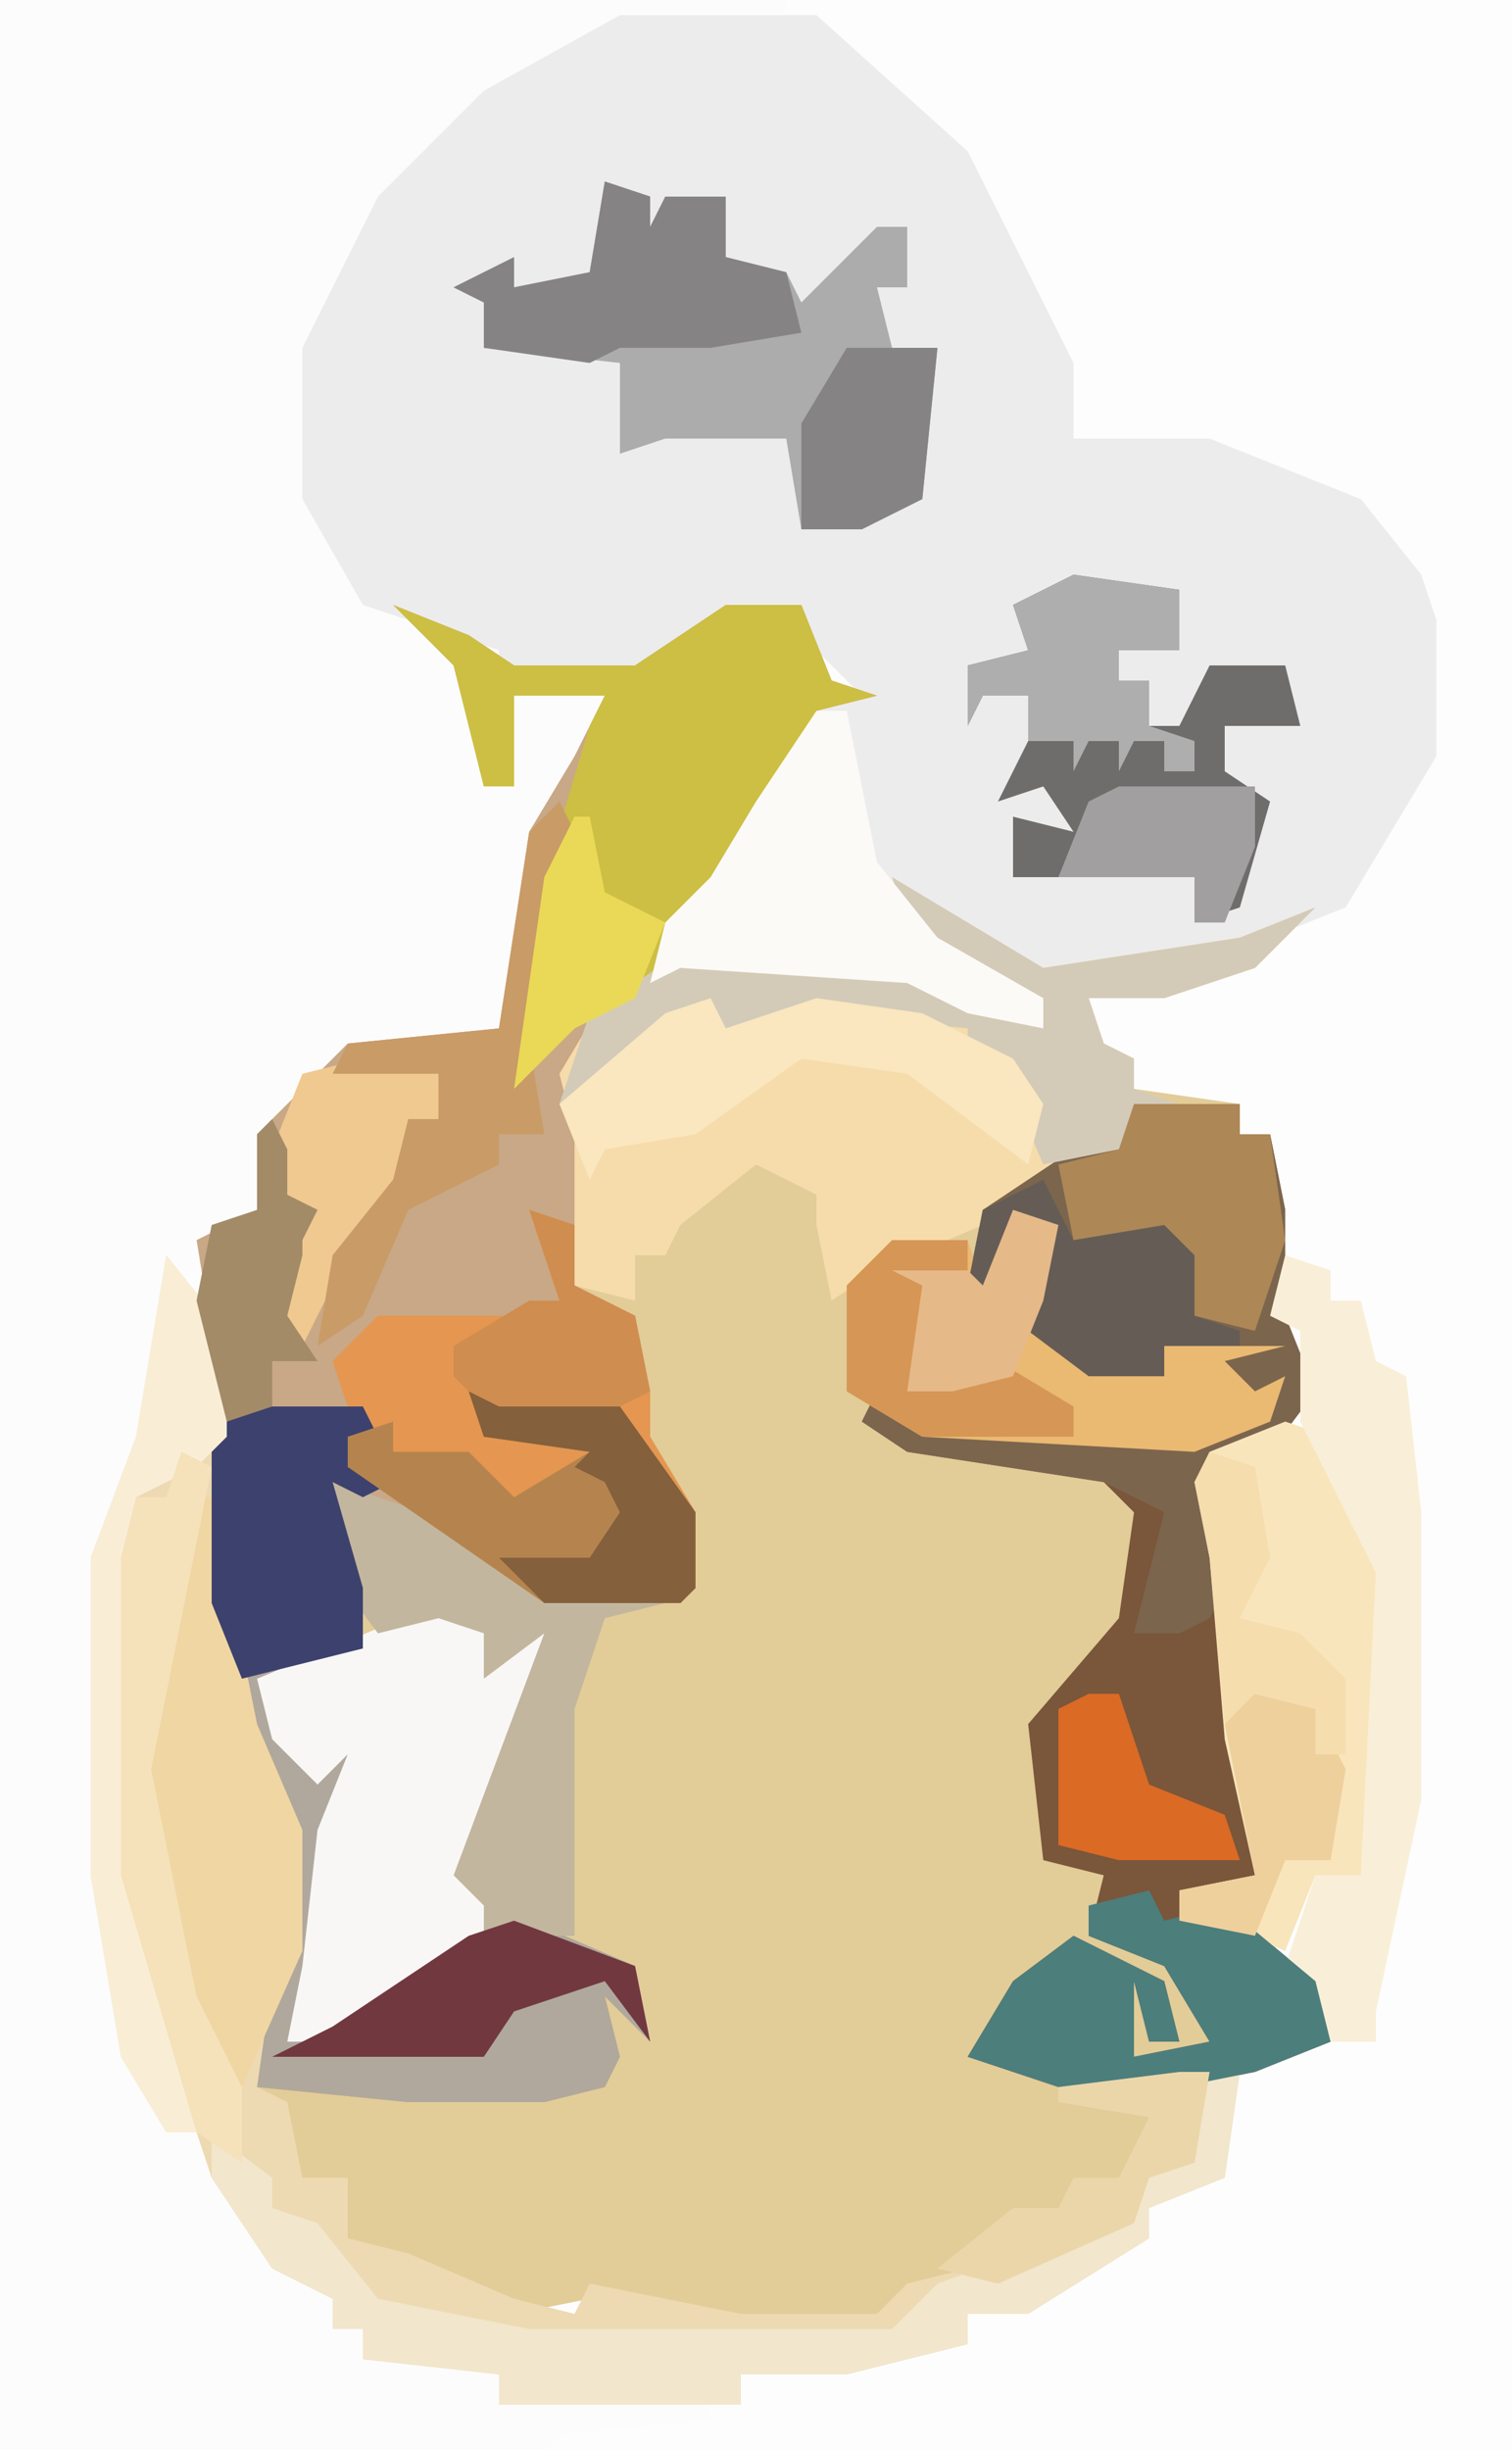 <?xml version="1.0" encoding="UTF-8"?>
<svg version="1.1" xmlns="http://www.w3.org/2000/svg" width="100" height="162">
<path d="M0,0 L100,0 L100,162 L0,162 Z " fill="#FDFDFD" transform="translate(0,0)"/>
<path d="M0,0 L5,2 L8,4 L16,4 L22,0 L27,0 L29,5 L32,6 L28,7 L26,12 L23,15 L20,20 L18,24 L22,23 L34,24 L39,27 L43,28 L40,25 L34,21 L34,18 L39,22 L44,24 L56,22 L61,20 L57,24 L51,26 L46,26 L47,29 L49,30 L49,32 L56,33 L56,35 L58,35 L59,40 L59,47 L61,52 L58,56 L54,56 L56,75 L57,84 L52,85 L52,87 L55,86 L61,91 L62,95 L57,97 L54,97 L53,103 L50,104 L49,107 L40,111 L33,113 L32,114 L21,114 L13,112 L8,113 L3,111 L-3,108 L-3,104 L-6,104 L-9,98 L-8,91 L-7,89 L-7,81 L-11,70 L-12,66 L-12,48 L-13,42 L-9,40 L-9,35 L-4,30 L-3,29 L7,28 L9,15 L12,10 L14,6 L8,6 L8,12 L6,12 L4,4 Z M4,111 Z " fill="#E2CC98" transform="translate(26,40)"/>
<path d="M0,0 L52,0 L52,1 L41,2 L31,8 L24,16 L21,23 L21,33 L24,39 L31,44 L32,52 L34,52 L34,46 L40,46 L38,53 L36,55 L34,68 L33,69 L23,70 L18,75 L17,80 L14,82 L11,87 L9,98 L7,103 L7,124 L9,136 L11,141 L13,141 L20,151 L22,152 L22,154 L24,154 L24,156 L33,157 L33,159 L47,159 L47,160 L37,161 L36,162 L0,162 Z " fill="#FDFCFC" transform="translate(0,0)"/>
<path d="M0,0 L13,0 L23,9 L30,23 L30,28 L39,28 L49,32 L53,37 L54,40 L54,49 L48,59 L38,63 L28,64 L20,59 L23,62 L28,65 L28,67 L23,66 L19,64 L4,63 L2,64 L3,60 L6,57 L9,52 L13,46 L16,45 L13,42 L12,40 L5,41 L1,44 L-8,44 L-8,42 L-17,39 L-21,32 L-21,22 L-16,12 L-9,5 Z " fill="#EDECEC" transform="translate(41,1)"/>
<path d="M0,0 L5,2 L8,4 L16,4 L22,0 L27,0 L29,5 L32,6 L28,7 L26,12 L23,15 L20,20 L16,26 L14,27 L12,31 L13,41 L12,45 L16,47 L17,52 L17,55 L20,60 L20,65 L19,66 L10,66 L1,60 L-4,58 L-2,65 L-2,69 L-8,71 L-6,77 L-2,73 L0,74 L-4,79 L-4,87 L-7,95 L2,90 L9,87 L16,90 L17,95 L14,92 L15,96 L14,98 L10,99 L1,99 L-9,98 L-8,91 L-7,89 L-7,81 L-11,70 L-12,66 L-12,48 L-13,42 L-9,40 L-9,35 L-4,30 L-3,29 L7,28 L9,15 L12,10 L14,6 L8,6 L8,12 L6,12 L4,4 Z " fill="#C8A886" transform="translate(26,40)"/>
<path d="M0,0 L4,5 L4,23 L7,33 L9,38 L9,46 L6,55 L8,56 L9,61 L12,61 L12,65 L16,66 L23,69 L27,70 L28,68 L38,70 L47,70 L49,68 L57,66 L64,64 L65,60 L68,60 L69,54 L71,54 L70,61 L65,63 L65,65 L57,70 L53,70 L53,72 L45,74 L38,74 L38,76 L22,76 L22,74 L13,73 L13,71 L11,71 L11,69 L7,67 L3,61 L2,58 L0,58 L-3,53 L-5,41 L-5,20 L-2,12 Z M19,68 Z " fill="#EDDAB2" transform="translate(11,83)"/>
<path d="M0,0 L7,0 L7,2 L9,2 L10,7 L10,14 L12,19 L9,23 L5,23 L7,42 L8,51 L3,52 L3,54 L6,53 L12,58 L13,62 L8,64 L3,65 L-5,65 L-11,63 L-8,58 L-4,55 L2,58 L3,62 L1,62 L0,58 L0,61 L0,63 L5,62 L2,57 L-3,55 L-2,51 L-6,50 L-7,41 L-1,34 L0,27 L-2,25 L-15,23 L-18,21 L-17,19 L-14,21 L4,22 L9,20 L6,19 L6,17 L2,16 L2,18 L-3,18 L-7,15 L-6,8 L-8,8 L-9,13 L-11,12 L-10,7 L-4,3 L-1,3 Z " fill="#7A563A" transform="translate(75,73)"/>
<path d="M0,0 L10,6 L23,4 L28,2 L24,6 L18,8 L13,8 L14,11 L16,12 L16,14 L19,15 L16,16 L15,18 L6,23 L-1,26 L-4,28 L-5,23 L-5,21 L-9,19 L-14,23 L-15,25 L-17,25 L-17,28 L-21,27 L-21,17 L-22,13 L-19,8 L-14,5 L1,6 L6,9 L10,10 L7,7 L1,3 Z " fill="#F6DCAA" transform="translate(59,58)"/>
<path d="M0,0 L8,0 L9,2 L7,2 L7,4 L10,5 L8,6 L6,5 L8,12 L8,16 L2,18 L4,24 L8,20 L10,21 L6,26 L6,34 L3,42 L12,37 L19,34 L26,37 L27,42 L24,39 L25,43 L24,45 L20,46 L11,46 L1,45 L2,38 L3,36 L3,28 L-1,17 L-2,13 L-2,2 Z " fill="#B0A89C" transform="translate(16,93)"/>
<path d="M0,0 L7,0 L7,2 L9,2 L10,7 L10,14 L12,19 L9,23 L5,23 L6,32 L5,34 L3,35 L0,35 L2,27 L-2,25 L-15,23 L-18,21 L-17,19 L-14,21 L4,22 L9,20 L6,19 L6,17 L2,16 L2,18 L-3,18 L-7,15 L-6,8 L-8,8 L-9,13 L-11,12 L-10,7 L-4,3 L-1,3 Z " fill="#7C654D" transform="translate(75,73)"/>
<path d="M0,0 L5,2 L8,4 L16,4 L22,0 L27,0 L29,5 L32,6 L28,7 L26,12 L23,15 L20,20 L16,26 L12,28 L8,32 L10,18 L13,8 L14,6 L8,6 L8,12 L6,12 L4,4 Z " fill="#CCBF43" transform="translate(26,40)"/>
<path d="M0,0 L3,1 L3,5 L7,7 L8,12 L8,15 L11,20 L11,25 L10,26 L1,26 L-12,17 L-12,13 L-13,10 L-10,7 L-1,7 L2,6 Z " fill="#E59650" transform="translate(35,80)"/>
<path d="M0,0 L3,1 L3,3 L4,1 L8,1 L8,5 L12,6 L13,8 L18,3 L20,3 L20,7 L18,7 L19,11 L22,11 L21,21 L17,23 L13,23 L12,17 L5,17 L4,17 L1,18 L1,12 L-8,11 L-8,8 L-10,7 L-6,5 L-6,7 L-1,6 Z " fill="#ADACAC" transform="translate(40,12)"/>
<path d="M0,0 L3,1 L7,10 L6,27 L5,30 L2,30 L0,35 L-5,33 L-7,33 L-7,31 L-2,30 L-4,21 L-5,9 L-6,4 L-5,2 Z " fill="#F9E5BC" transform="translate(85,94)"/>
<path d="M0,0 L3,1 L5,0 L5,3 L8,1 L5,10 L2,18 L4,21 L-7,29 L-10,29 L-9,24 L-8,15 L-6,10 L-8,12 L-11,9 L-12,5 Z " fill="#F8F7F6" transform="translate(29,106)"/>
<path d="M0,0 L7,1 L7,5 L3,5 L3,7 L5,7 L5,10 L7,10 L9,6 L14,6 L15,10 L10,10 L10,13 L13,15 L11,22 L8,23 L8,20 L-4,20 L-4,16 L0,17 L-2,14 L-5,15 L-3,11 L-3,8 L-6,8 L-7,10 L-7,6 L-3,5 L-4,2 Z " fill="#6F6D6C" transform="translate(71,38)"/>
<path d="M0,0 L3,1 L2,7 L5,10 L10,11 L10,9 L18,9 L14,10 L16,12 L18,11 L17,14 L12,16 L-6,15 L-11,12 L-11,5 L-8,2 L-3,2 L-2,5 Z " fill="#EAB972" transform="translate(67,80)"/>
<path d="M0,0 L2,0 L1,7 L-4,9 L-4,11 L-12,16 L-16,16 L-16,18 L-24,20 L-31,20 L-31,22 L-47,22 L-47,20 L-56,19 L-56,17 L-58,17 L-58,15 L-62,13 L-66,7 L-66,4 L-62,7 L-62,9 L-59,10 L-55,15 L-45,17 L-21,17 L-18,14 L-7,10 L-5,10 L-4,6 L-1,6 Z " fill="#F2E6CC" transform="translate(80,137)"/>
<path d="M0,0 L1,0 L4,15 L7,22 L7,30 L3,39 L1,36 L-2,30 L-3,21 L-4,14 L-2,8 Z " fill="#F0D6A2" transform="translate(13,99)"/>
<path d="M0,0 L3,1 L3,3 L5,3 L6,7 L8,8 L9,17 L9,36 L6,50 L6,52 L3,52 L0,47 L2,41 L5,41 L6,21 L1,11 L1,5 L-1,4 Z " fill="#F9EFD8" transform="translate(85,83)"/>
<path d="M0,0 L10,6 L23,4 L28,2 L24,6 L18,8 L13,8 L14,11 L16,12 L16,14 L19,15 L16,16 L15,18 L10,19 L7,12 L5,12 L5,10 L-5,9 L-6,10 L-11,10 L-15,10 L-20,15 L-22,15 L-20,9 L-14,5 L1,6 L6,9 L10,10 L7,7 L1,3 Z " fill="#D3CBB8" transform="translate(59,58)"/>
<path d="M0,0 L9,3 L14,7 L22,8 L18,9 L16,15 L16,30 L10,30 L10,28 L8,26 L11,18 L14,10 L10,13 L10,10 L7,9 L3,10 L0,6 Z " fill="#C3B69E" transform="translate(22,98)"/>
<path d="M0,0 L2,0 L4,10 L8,15 L15,19 L15,21 L10,20 L6,18 L-9,17 L-11,18 L-10,14 L-7,11 L-4,6 Z " fill="#FBFAF7" transform="translate(54,47)"/>
<path d="M0,0 L1,2 L5,1 L11,6 L12,10 L7,12 L2,13 L-6,13 L-12,11 L-9,6 L-5,3 L1,6 L2,10 L0,10 L-1,6 L-1,9 L-1,11 L4,10 L1,5 L-4,3 L-4,1 Z " fill="#4C7E7C" transform="translate(76,125)"/>
<path d="M0,0 L8,0 L9,2 L7,2 L7,4 L10,5 L8,6 L6,5 L8,12 L8,16 L0,18 L-2,13 L-2,2 Z " fill="#3D416D" transform="translate(16,93)"/>
<path d="M0,0 L4,5 L4,12 L2,14 L-2,16 L-2,41 L2,55 L2,58 L0,58 L-3,53 L-5,41 L-5,20 L-2,12 Z " fill="#F9EED5" transform="translate(11,83)"/>
<path d="M0,0 L2,1 L10,1 L15,8 L15,13 L14,14 L5,14 L-8,5 L-8,3 L-5,2 L-5,4 L0,4 L3,7 L8,4 L1,3 Z " fill="#B5844E" transform="translate(31,92)"/>
<path d="M0,0 L1,2 L7,0 L14,1 L20,4 L22,7 L21,11 L13,5 L6,4 L-1,9 L-7,10 L-8,12 L-10,7 L-3,1 Z " fill="#FAE6BF" transform="translate(47,66)"/>
<path d="M0,0 L7,0 L7,2 L9,2 L10,9 L8,15 L4,14 L2,9 L-4,9 L-5,4 L-1,3 Z " fill="#AD8756" transform="translate(75,73)"/>
<path d="M0,0 L3,1 L3,3 L4,1 L8,1 L8,5 L12,6 L13,10 L7,11 L1,11 L-1,12 L-8,11 L-8,8 L-10,7 L-6,5 L-6,7 L-1,6 Z " fill="#858383" transform="translate(40,12)"/>
<path d="M0,0 L2,1 L-1,16 L-2,21 L1,36 L4,42 L4,47 L1,45 L-4,28 L-4,7 L-3,3 L-1,3 Z " fill="#F5E1BA" transform="translate(12,96)"/>
<path d="M0,0 L6,0 L5,4 L3,4 L2,9 L-2,15 L-4,19 L-6,17 L-5,13 L-6,11 L-5,10 L-6,6 L-4,1 Z " fill="#EFC990" transform="translate(24,70)"/>
<path d="M0,0 L1,2 L-2,16 L-1,22 L-4,22 L-4,24 L-10,27 L-13,34 L-16,36 L-15,30 L-11,25 L-10,21 L-8,21 L-8,18 L-15,18 L-14,16 L-4,15 L-2,2 Z " fill="#C99B67" transform="translate(37,53)"/>
<path d="M0,0 L2,4 L8,3 L10,5 L10,9 L13,10 L13,11 L8,11 L8,13 L3,13 L-1,10 L0,3 L-2,3 L-3,8 L-5,7 L-4,2 Z " fill="#655D55" transform="translate(69,78)"/>
<path d="M0,0 L7,1 L7,5 L3,5 L3,7 L5,7 L5,10 L8,11 L8,13 L6,13 L6,11 L4,11 L3,13 L3,11 L1,11 L0,13 L0,11 L-3,11 L-3,8 L-6,8 L-7,10 L-7,6 L-3,5 L-4,2 Z " fill="#AFAEAE" transform="translate(71,38)"/>
<path d="M0,0 L8,3 L9,8 L6,4 L0,6 L-2,9 L-16,9 L-12,7 L-3,1 Z " fill="#713840" transform="translate(34,127)"/>
<path d="M0,0 L3,1 L3,5 L7,7 L8,12 L4,14 L-2,14 L-5,11 L-5,9 L0,6 L2,6 Z " fill="#D08D50" transform="translate(35,80)"/>
<path d="M0,0 L1,4 L5,5 L7,9 L6,15 L3,15 L1,20 L-4,19 L-4,17 L1,16 L-1,6 Z " fill="#EED09C" transform="translate(82,108)"/>
<path d="M0,0 L5,0 L5,2 L2,3 L2,8 L5,9 L7,8 L12,11 L12,13 L2,13 L-3,10 L-3,3 Z " fill="#D69656" transform="translate(59,82)"/>
<path d="M0,0 L6,0 L5,10 L1,12 L-3,12 L-3,5 Z " fill="#858383" transform="translate(56,23)"/>
<path d="M0,0 L1,2 L1,5 L3,6 L2,8 L2,9 L1,13 L3,16 L0,16 L0,19 L-3,20 L-5,12 L-4,7 L-1,6 L-1,1 Z " fill="#A38B68" transform="translate(18,74)"/>
<path d="M0,0 L2,1 L10,1 L15,8 L15,13 L14,14 L5,14 L2,11 L8,11 L10,8 L9,6 L7,5 L8,4 L1,3 Z " fill="#84603C" transform="translate(31,92)"/>
<path d="M0,0 L2,0 L4,6 L9,8 L10,11 L2,11 L-2,10 L-2,1 Z " fill="#DA6A24" transform="translate(72,112)"/>
<path d="M0,0 L1,0 L2,5 L6,7 L4,12 L0,14 L-4,18 L-2,4 Z " fill="#EAD956" transform="translate(38,54)"/>
<path d="M0,0 L9,0 L9,4 L7,9 L5,9 L5,6 L-4,6 L-2,1 Z " fill="#A19F9F" transform="translate(74,52)"/>
<path d="M0,0 L2,0 L1,6 L-2,7 L-3,10 L-12,14 L-16,13 L-11,9 L-8,9 L-7,7 L-4,7 L-2,3 L-8,2 L-8,1 Z " fill="#EBD6AA" transform="translate(78,137)"/>
<path d="M0,0 L3,1 L4,7 L2,11 L6,12 L9,15 L9,20 L7,20 L7,17 L3,16 L1,18 L0,7 L-1,2 Z " fill="#F5DDAE" transform="translate(80,96)"/>
<path d="M0,0 L3,1 L2,6 L0,11 L-4,12 L-7,12 L-6,5 L-8,4 L-3,4 L-2,5 Z " fill="#E6B989" transform="translate(67,80)"/>
</svg>

